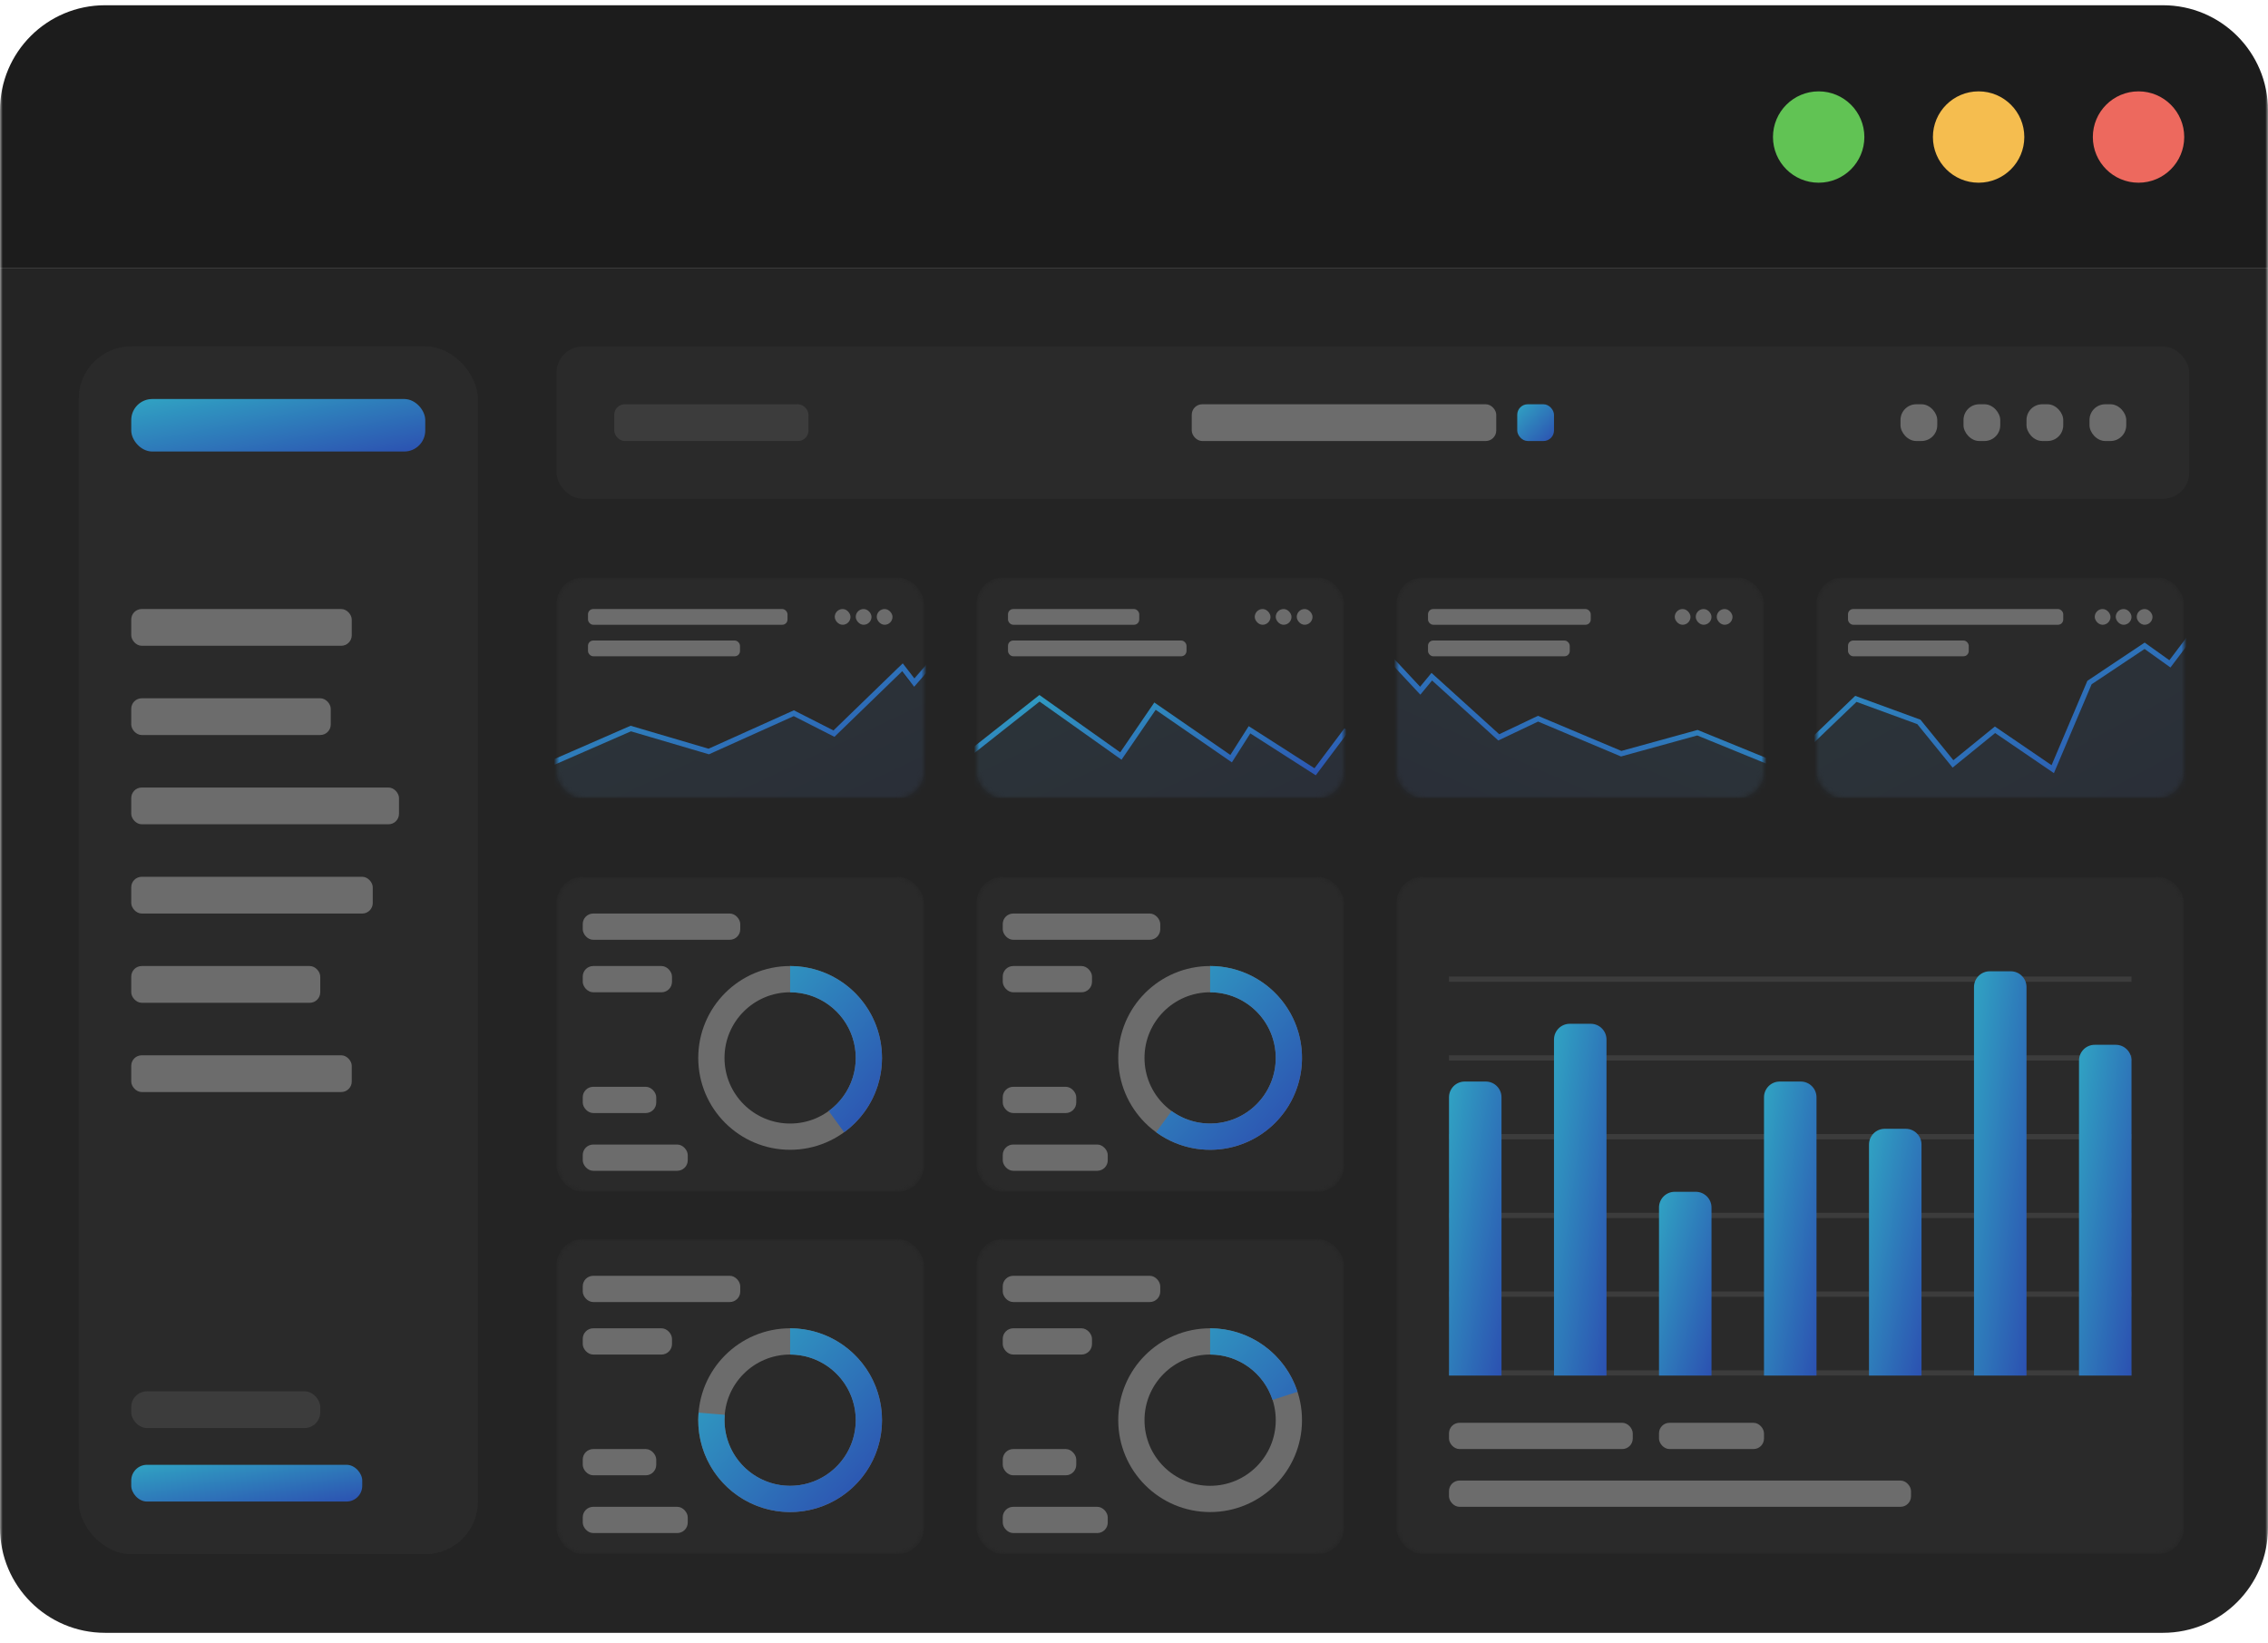 <svg width="432" height="313" viewBox="0 0 432 313" fill="none" xmlns="http://www.w3.org/2000/svg">
<mask id="mask0_406_5214" style="mask-type:alpha" maskUnits="userSpaceOnUse" x="0" y="0" width="432" height="313">
<rect width="432" height="313" fill="#3A3A3A"/>
</mask>
<g mask="url(#mask0_406_5214)">
<path d="M0 51H432V291C432 302.046 423.046 311 412 311H20C8.954 311 0 302.046 0 291V51Z" fill="#242424"/>
<mask id="mask1_406_5214" style="mask-type:alpha" maskUnits="userSpaceOnUse" x="106" y="236" width="70" height="60">
<rect x="106" y="236" width="70" height="60" rx="5" fill="#2A2A2A"/>
</mask>
<g mask="url(#mask1_406_5214)">
<rect x="106" y="236" width="70" height="60" rx="5" fill="#2A2A2A"/>
<circle cx="150.5" cy="270.5" r="15" stroke="#6C6C6C" stroke-width="5"/>
<path d="M150.5 255.5C153.519 255.5 156.468 256.411 158.961 258.114C161.454 259.817 163.375 262.233 164.473 265.045C165.571 267.858 165.795 270.936 165.115 273.878C164.435 276.82 162.883 279.488 160.662 281.533C158.442 283.579 155.655 284.906 152.668 285.343C149.68 285.779 146.631 285.303 143.918 283.979C141.205 282.654 138.955 280.541 137.462 277.917C135.969 275.292 135.303 272.279 135.551 269.27" stroke="url(#paint0_linear_406_5214)" stroke-width="5"/>
<rect x="111" y="243" width="30" height="5" rx="2" fill="#6C6C6C"/>
<rect x="111" y="287" width="20" height="5" rx="2" fill="#6C6C6C"/>
<rect x="111" y="253" width="17" height="5" rx="2" fill="#6C6C6C"/>
<rect x="111" y="276" width="14" height="5" rx="2" fill="#6C6C6C"/>
</g>
<mask id="mask2_406_5214" style="mask-type:alpha" maskUnits="userSpaceOnUse" x="106" y="167" width="70" height="60">
<rect x="106" y="167" width="70" height="60" rx="5" fill="#2A2A2A"/>
</mask>
<g mask="url(#mask2_406_5214)">
<rect x="106" y="167" width="70" height="60" rx="5" fill="#2A2A2A"/>
<circle cx="150.5" cy="201.5" r="15" stroke="#6C6C6C" stroke-width="5"/>
<path d="M150.5 186.5C153.668 186.5 156.754 187.503 159.317 189.365C161.879 191.227 163.787 193.852 164.766 196.865C165.745 199.877 165.745 203.123 164.766 206.135C163.787 209.148 161.879 211.773 159.317 213.635" stroke="url(#paint1_linear_406_5214)" stroke-width="5"/>
<rect x="111" y="174" width="30" height="5" rx="2" fill="#6C6C6C"/>
<rect x="111" y="218" width="20" height="5" rx="2" fill="#6C6C6C"/>
<rect x="111" y="184" width="17" height="5" rx="2" fill="#6C6C6C"/>
<rect x="111" y="207" width="14" height="5" rx="2" fill="#6C6C6C"/>
</g>
<mask id="mask3_406_5214" style="mask-type:alpha" maskUnits="userSpaceOnUse" x="186" y="167" width="70" height="60">
<rect x="186" y="167" width="70" height="60" rx="5" fill="#2A2A2A"/>
</mask>
<g mask="url(#mask3_406_5214)">
<rect x="186" y="167" width="70" height="60" rx="5" fill="#2A2A2A"/>
<circle cx="230.5" cy="201.5" r="15" stroke="#6C6C6C" stroke-width="5"/>
<path d="M230.5 186.5C232.867 186.5 235.201 187.06 237.31 188.135C239.419 189.21 241.244 190.768 242.635 192.683C244.027 194.598 244.945 196.815 245.315 199.153C245.686 201.491 245.497 203.884 244.766 206.135C244.034 208.387 242.78 210.433 241.107 212.107C239.433 213.78 237.387 215.034 235.135 215.766C232.884 216.497 230.491 216.686 228.153 216.315C225.815 215.945 223.598 215.027 221.683 213.635" stroke="url(#paint2_linear_406_5214)" stroke-width="5"/>
<rect x="191" y="174" width="30" height="5" rx="2" fill="#6C6C6C"/>
<rect x="191" y="218" width="20" height="5" rx="2" fill="#6C6C6C"/>
<rect x="191" y="184" width="17" height="5" rx="2" fill="#6C6C6C"/>
<rect x="191" y="207" width="14" height="5" rx="2" fill="#6C6C6C"/>
</g>
<mask id="mask4_406_5214" style="mask-type:alpha" maskUnits="userSpaceOnUse" x="186" y="236" width="70" height="60">
<rect x="186" y="236" width="70" height="60" rx="5" fill="#2A2A2A"/>
</mask>
<g mask="url(#mask4_406_5214)">
<rect x="186" y="236" width="70" height="60" rx="5" fill="#2A2A2A"/>
<circle cx="230.5" cy="270.5" r="15" stroke="#6C6C6C" stroke-width="5"/>
<path d="M230.5 255.5C233.668 255.5 236.754 256.503 239.317 258.365C241.879 260.227 243.787 262.852 244.766 265.865" stroke="url(#paint3_linear_406_5214)" stroke-width="5"/>
<rect x="191" y="243" width="30" height="5" rx="2" fill="#6C6C6C"/>
<rect x="191" y="287" width="20" height="5" rx="2" fill="#6C6C6C"/>
<rect x="191" y="253" width="17" height="5" rx="2" fill="#6C6C6C"/>
<rect x="191" y="276" width="14" height="5" rx="2" fill="#6C6C6C"/>
</g>
<mask id="mask5_406_5214" style="mask-type:alpha" maskUnits="userSpaceOnUse" x="266" y="167" width="150" height="129">
<rect x="266" y="167" width="150" height="129" rx="5" fill="#2A2A2A"/>
</mask>
<g mask="url(#mask5_406_5214)">
<rect x="266" y="167" width="150" height="129" rx="5" fill="#2A2A2A"/>
<line x1="276" y1="186.5" x2="406" y2="186.5" stroke="#3C3C3C"/>
<line x1="276" y1="201.5" x2="406" y2="201.5" stroke="#3C3C3C"/>
<line x1="276" y1="216.5" x2="406" y2="216.5" stroke="#3C3C3C"/>
<line x1="276" y1="231.5" x2="406" y2="231.5" stroke="#3C3C3C"/>
<line x1="276" y1="246.5" x2="406" y2="246.5" stroke="#3C3C3C"/>
<line x1="276" y1="261.5" x2="406" y2="261.5" stroke="#3C3C3C"/>
<path d="M276 209C276 207.343 277.343 206 279 206H283C284.657 206 286 207.343 286 209V262H276V209Z" fill="url(#paint4_linear_406_5214)"/>
<path d="M296 198C296 196.343 297.343 195 299 195H303C304.657 195 306 196.343 306 198V262H296V198Z" fill="url(#paint5_linear_406_5214)"/>
<path d="M316 230C316 228.343 317.343 227 319 227H323C324.657 227 326 228.343 326 230V262H316V230Z" fill="url(#paint6_linear_406_5214)"/>
<path d="M336 209C336 207.343 337.343 206 339 206H343C344.657 206 346 207.343 346 209V262H336V209Z" fill="url(#paint7_linear_406_5214)"/>
<path d="M356 218C356 216.343 357.343 215 359 215H363C364.657 215 366 216.343 366 218V262H356V218Z" fill="url(#paint8_linear_406_5214)"/>
<path d="M376 188C376 186.343 377.343 185 379 185H383C384.657 185 386 186.343 386 188V262H376V188Z" fill="url(#paint9_linear_406_5214)"/>
<path d="M396 202C396 200.343 397.343 199 399 199H403C404.657 199 406 200.343 406 202V262H396V202Z" fill="url(#paint10_linear_406_5214)"/>
<rect x="276" y="271" width="35" height="5" rx="2" fill="#6C6C6C"/>
<rect x="316" y="271" width="20" height="5" rx="2" fill="#6C6C6C"/>
<rect x="276" y="282" width="88" height="5" rx="2" fill="#6C6C6C"/>
</g>
<rect x="15" y="66" width="76" height="230" rx="10" fill="#2A2A2A"/>
<rect x="25" y="76" width="56" height="10" rx="3" fill="url(#paint11_linear_406_5214)"/>
<rect x="25" y="279" width="44" height="7" rx="3" fill="url(#paint12_linear_406_5214)"/>
<rect x="25" y="265" width="36" height="7" rx="3" fill="#3C3C3C"/>
<mask id="mask6_406_5214" style="mask-type:alpha" maskUnits="userSpaceOnUse" x="106" y="110" width="70" height="42">
<rect x="106" y="110" width="70" height="42" rx="5" fill="#2A2A2A"/>
</mask>
<g mask="url(#mask6_406_5214)">
<rect x="106" y="110" width="70" height="42" rx="5" fill="#2A2A2A"/>
<path opacity="0.1" d="M134.6 143.139L119.915 138.764L105.23 145.249V152H180.658V121.507L173.315 130.014L171.09 127.097L158.185 139.736L150.62 135.847L134.6 143.139Z" fill="url(#paint13_linear_406_5214)"/>
<path d="M99 148L120.15 138.764L135 143.139L151.2 135.847L158.85 139.736L171.9 127.097L174.15 130.014L189 113" stroke="url(#paint14_linear_406_5214)"/>
<rect x="112" y="116" width="38" height="3" rx="1" fill="#6C6C6C"/>
<rect x="112" y="122" width="28.952" height="3" rx="1" fill="#6C6C6C"/>
<rect x="167" y="116" width="3" height="3" rx="1.5" fill="#6C6C6C"/>
<rect x="163" y="116" width="3" height="3" rx="1.5" fill="#6C6C6C"/>
<rect x="159" y="116" width="3" height="3" rx="1.5" fill="#6C6C6C"/>
</g>
<mask id="mask7_406_5214" style="mask-type:alpha" maskUnits="userSpaceOnUse" x="186" y="110" width="70" height="42">
<rect x="186" y="110" width="70" height="42" rx="5" fill="#2A2A2A"/>
</mask>
<g mask="url(#mask7_406_5214)">
<rect x="186" y="110" width="70" height="42" rx="5" fill="#2A2A2A"/>
<path opacity="0.1" d="M213.5 144L198 133L183.5 144.5L185.23 152H260.658L259.5 135L250.5 147L238 139L234.5 144.5L220 134.5L213.5 144Z" fill="url(#paint15_linear_406_5214)"/>
<path d="M179 148L198 133L213.5 144L220 134.5L234.5 144.5L238 139L250.5 147L256.5 139" stroke="url(#paint16_linear_406_5214)"/>
<rect x="192" y="116" width="25" height="3" rx="1" fill="#6C6C6C"/>
<rect x="192" y="122" width="34" height="3" rx="1" fill="#6C6C6C"/>
<rect x="247" y="116" width="3" height="3" rx="1.5" fill="#6C6C6C"/>
<rect x="243" y="116" width="3" height="3" rx="1.5" fill="#6C6C6C"/>
<rect x="239" y="116" width="3" height="3" rx="1.5" fill="#6C6C6C"/>
</g>
<mask id="mask8_406_5214" style="mask-type:alpha" maskUnits="userSpaceOnUse" x="266" y="110" width="70" height="42">
<rect x="266" y="110" width="70" height="42" rx="5" fill="#2A2A2A"/>
</mask>
<g mask="url(#mask8_406_5214)">
<rect x="266" y="110" width="70" height="42" rx="5" fill="#2A2A2A"/>
<path opacity="0.1" d="M308.8 143.821L323.32 139.782L337.84 145.768V152H263.26V123.853L270.52 131.705L272.72 129.013L285.48 140.679L292.96 137.09L308.8 143.821Z" fill="url(#paint17_linear_406_5214)"/>
<path d="M344 148L323.32 139.556L308.8 143.556L292.96 136.889L285.48 140.444L272.72 128.889L270.52 131.556L256 116" stroke="url(#paint18_linear_406_5214)"/>
<rect x="272" y="116" width="31" height="3" rx="1" fill="#6C6C6C"/>
<rect x="272" y="122" width="27" height="3" rx="1" fill="#6C6C6C"/>
<rect x="327" y="116" width="3" height="3" rx="1.5" fill="#6C6C6C"/>
<rect x="323" y="116" width="3" height="3" rx="1.5" fill="#6C6C6C"/>
<rect x="319" y="116" width="3" height="3" rx="1.5" fill="#6C6C6C"/>
</g>
<mask id="mask9_406_5214" style="mask-type:alpha" maskUnits="userSpaceOnUse" x="346" y="110" width="70" height="42">
<rect x="346" y="110" width="70" height="42" rx="5" fill="#2A2A2A"/>
</mask>
<g mask="url(#mask9_406_5214)">
<rect x="346" y="110" width="70" height="42" rx="5" fill="#2A2A2A"/>
<path opacity="0.1" d="M398 130L391 146.5L380 139L372 145.5L365.5 137.849L353.5 133.362L343.5 142.5L345.23 152H420.658V116.816L413.315 126.631L408.5 123L398 130Z" fill="url(#paint19_linear_406_5214)"/>
<path d="M339 147L353.5 133.111L365.5 137.5L372 145.5L380 139L391 146.5L398 130L408.5 123L413.315 126.444L428 107" stroke="url(#paint20_linear_406_5214)"/>
<rect x="352" y="116" width="41" height="3" rx="1" fill="#6C6C6C"/>
<rect x="352" y="122" width="23" height="3" rx="1" fill="#6C6C6C"/>
<rect x="407" y="116" width="3" height="3" rx="1.5" fill="#6C6C6C"/>
<rect x="403" y="116" width="3" height="3" rx="1.5" fill="#6C6C6C"/>
<rect x="399" y="116" width="3" height="3" rx="1.5" fill="#6C6C6C"/>
</g>
<rect x="106" y="66" width="311" height="29" rx="5" fill="#2A2A2A"/>
<rect x="386" y="77" width="7" height="7" rx="3" fill="#6C6C6C"/>
<rect x="398" y="77" width="7" height="7" rx="3" fill="#6C6C6C"/>
<rect x="374" y="77" width="7" height="7" rx="3" fill="#6C6C6C"/>
<rect x="362" y="77" width="7" height="7" rx="3" fill="#6C6C6C"/>
<rect x="117" y="77" width="37" height="7" rx="2" fill="#3C3C3C"/>
<rect x="289" y="77" width="7" height="7" rx="2" fill="url(#paint21_linear_406_5214)"/>
<rect x="227" y="77" width="58" height="7" rx="2" fill="#6C6C6C"/>
<path d="M0 21C0 9.954 8.954 1 20 1H412C423.046 1 432 9.954 432 21V51H0V21Z" fill="#1C1C1C"/>
<ellipse cx="407.339" cy="26.101" rx="8.704" ry="8.7" fill="#ED695E"/>
<ellipse cx="376.878" cy="26.101" rx="8.704" ry="8.7" fill="#F5BD4F"/>
<ellipse cx="346.413" cy="26.101" rx="8.704" ry="8.7" fill="#61C354"/>
<rect x="15" y="66" width="76" height="230" rx="10" fill="#2A2A2A"/>
<rect x="25" y="76" width="56" height="10" rx="4" fill="url(#paint22_linear_406_5214)"/>
<rect x="25" y="279" width="44" height="7" rx="3" fill="url(#paint23_linear_406_5214)"/>
<rect x="25" y="265" width="36" height="7" rx="3" fill="#3C3C3C"/>
<rect x="25" y="116" width="42" height="7" rx="2" fill="#6C6C6C"/>
<rect x="25" y="133" width="38" height="7" rx="2" fill="#6C6C6C"/>
<rect x="25" y="150" width="51" height="7" rx="2" fill="#6C6C6C"/>
<rect x="25" y="167" width="46" height="7" rx="2" fill="#6C6C6C"/>
<rect x="25" y="201" width="42" height="7" rx="2" fill="#6C6C6C"/>
<rect x="25" y="184" width="36" height="7" rx="2" fill="#6C6C6C"/>
</g>
<defs>
<linearGradient id="paint0_linear_406_5214" x1="135.5" y1="255.5" x2="166.537" y2="284.385" gradientUnits="userSpaceOnUse">
<stop offset="0.053" stop-color="#309FC2"/>
<stop offset="1" stop-color="#2C51B1"/>
</linearGradient>
<linearGradient id="paint1_linear_406_5214" x1="135.5" y1="186.5" x2="166.537" y2="215.385" gradientUnits="userSpaceOnUse">
<stop offset="0.053" stop-color="#309FC2"/>
<stop offset="1" stop-color="#2C51B1"/>
</linearGradient>
<linearGradient id="paint2_linear_406_5214" x1="215.5" y1="186.5" x2="246.537" y2="215.385" gradientUnits="userSpaceOnUse">
<stop offset="0.053" stop-color="#309FC2"/>
<stop offset="1" stop-color="#2C51B1"/>
</linearGradient>
<linearGradient id="paint3_linear_406_5214" x1="215.5" y1="255.5" x2="246.537" y2="284.385" gradientUnits="userSpaceOnUse">
<stop offset="0.053" stop-color="#309FC2"/>
<stop offset="1" stop-color="#2C51B1"/>
</linearGradient>
<linearGradient id="paint4_linear_406_5214" x1="276" y1="206" x2="294.788" y2="209.122" gradientUnits="userSpaceOnUse">
<stop offset="0.053" stop-color="#309FC2"/>
<stop offset="1" stop-color="#2C51B1"/>
</linearGradient>
<linearGradient id="paint5_linear_406_5214" x1="296" y1="195" x2="314.941" y2="197.631" gradientUnits="userSpaceOnUse">
<stop offset="0.053" stop-color="#309FC2"/>
<stop offset="1" stop-color="#2C51B1"/>
</linearGradient>
<linearGradient id="paint6_linear_406_5214" x1="316" y1="227" x2="334.032" y2="231.795" gradientUnits="userSpaceOnUse">
<stop offset="0.053" stop-color="#309FC2"/>
<stop offset="1" stop-color="#2C51B1"/>
</linearGradient>
<linearGradient id="paint7_linear_406_5214" x1="336" y1="206" x2="354.788" y2="209.122" gradientUnits="userSpaceOnUse">
<stop offset="0.053" stop-color="#309FC2"/>
<stop offset="1" stop-color="#2C51B1"/>
</linearGradient>
<linearGradient id="paint8_linear_406_5214" x1="356" y1="215" x2="374.578" y2="218.679" gradientUnits="userSpaceOnUse">
<stop offset="0.053" stop-color="#309FC2"/>
<stop offset="1" stop-color="#2C51B1"/>
</linearGradient>
<linearGradient id="paint9_linear_406_5214" x1="376" y1="185" x2="395.029" y2="187.3" gradientUnits="userSpaceOnUse">
<stop offset="0.053" stop-color="#309FC2"/>
<stop offset="1" stop-color="#2C51B1"/>
</linearGradient>
<linearGradient id="paint10_linear_406_5214" x1="396" y1="199" x2="414.894" y2="201.791" gradientUnits="userSpaceOnUse">
<stop offset="0.053" stop-color="#309FC2"/>
<stop offset="1" stop-color="#2C51B1"/>
</linearGradient>
<linearGradient id="paint11_linear_406_5214" x1="25" y1="76" x2="28.839" y2="96.008" gradientUnits="userSpaceOnUse">
<stop offset="0.053" stop-color="#309FC2"/>
<stop offset="1" stop-color="#2C51B1"/>
</linearGradient>
<linearGradient id="paint12_linear_406_5214" x1="25" y1="279" x2="27.412" y2="293.109" gradientUnits="userSpaceOnUse">
<stop offset="0.053" stop-color="#309FC2"/>
<stop offset="1" stop-color="#2C51B1"/>
</linearGradient>
<linearGradient id="paint13_linear_406_5214" x1="99" y1="113" x2="130.182" y2="179.224" gradientUnits="userSpaceOnUse">
<stop offset="0.053" stop-color="#309FC2"/>
<stop offset="1" stop-color="#2C51B1"/>
</linearGradient>
<linearGradient id="paint14_linear_406_5214" x1="99" y1="113" x2="124.83" y2="174.814" gradientUnits="userSpaceOnUse">
<stop offset="0.053" stop-color="#309FC2"/>
<stop offset="1" stop-color="#2C51B1"/>
</linearGradient>
<linearGradient id="paint15_linear_406_5214" x1="179" y1="113" x2="210.182" y2="179.224" gradientUnits="userSpaceOnUse">
<stop offset="0.053" stop-color="#309FC2"/>
<stop offset="1" stop-color="#2C51B1"/>
</linearGradient>
<linearGradient id="paint16_linear_406_5214" x1="179" y1="133" x2="185.203" y2="162.828" gradientUnits="userSpaceOnUse">
<stop offset="0.053" stop-color="#309FC2"/>
<stop offset="1" stop-color="#2C51B1"/>
</linearGradient>
<linearGradient id="paint17_linear_406_5214" x1="344" y1="116" x2="316.488" y2="178.589" gradientUnits="userSpaceOnUse">
<stop offset="0.053" stop-color="#309FC2"/>
<stop offset="1" stop-color="#2C51B1"/>
</linearGradient>
<linearGradient id="paint18_linear_406_5214" x1="344" y1="116" x2="321.497" y2="173.592" gradientUnits="userSpaceOnUse">
<stop offset="0.053" stop-color="#309FC2"/>
<stop offset="1" stop-color="#2C51B1"/>
</linearGradient>
<linearGradient id="paint19_linear_406_5214" x1="339" y1="107" x2="378.159" y2="179.078" gradientUnits="userSpaceOnUse">
<stop offset="0.053" stop-color="#309FC2"/>
<stop offset="1" stop-color="#2C51B1"/>
</linearGradient>
<linearGradient id="paint20_linear_406_5214" x1="339" y1="107" x2="371.495" y2="174.288" gradientUnits="userSpaceOnUse">
<stop offset="0.053" stop-color="#309FC2"/>
<stop offset="1" stop-color="#2C51B1"/>
</linearGradient>
<linearGradient id="paint21_linear_406_5214" x1="289" y1="77" x2="296.242" y2="83.74" gradientUnits="userSpaceOnUse">
<stop offset="0.053" stop-color="#309FC2"/>
<stop offset="1" stop-color="#2C51B1"/>
</linearGradient>
<linearGradient id="paint22_linear_406_5214" x1="25" y1="76" x2="28.839" y2="96.008" gradientUnits="userSpaceOnUse">
<stop offset="0.053" stop-color="#309FC2"/>
<stop offset="1" stop-color="#2C51B1"/>
</linearGradient>
<linearGradient id="paint23_linear_406_5214" x1="25" y1="279" x2="27.412" y2="293.109" gradientUnits="userSpaceOnUse">
<stop offset="0.053" stop-color="#309FC2"/>
<stop offset="1" stop-color="#2C51B1"/>
</linearGradient>
</defs>
</svg>
